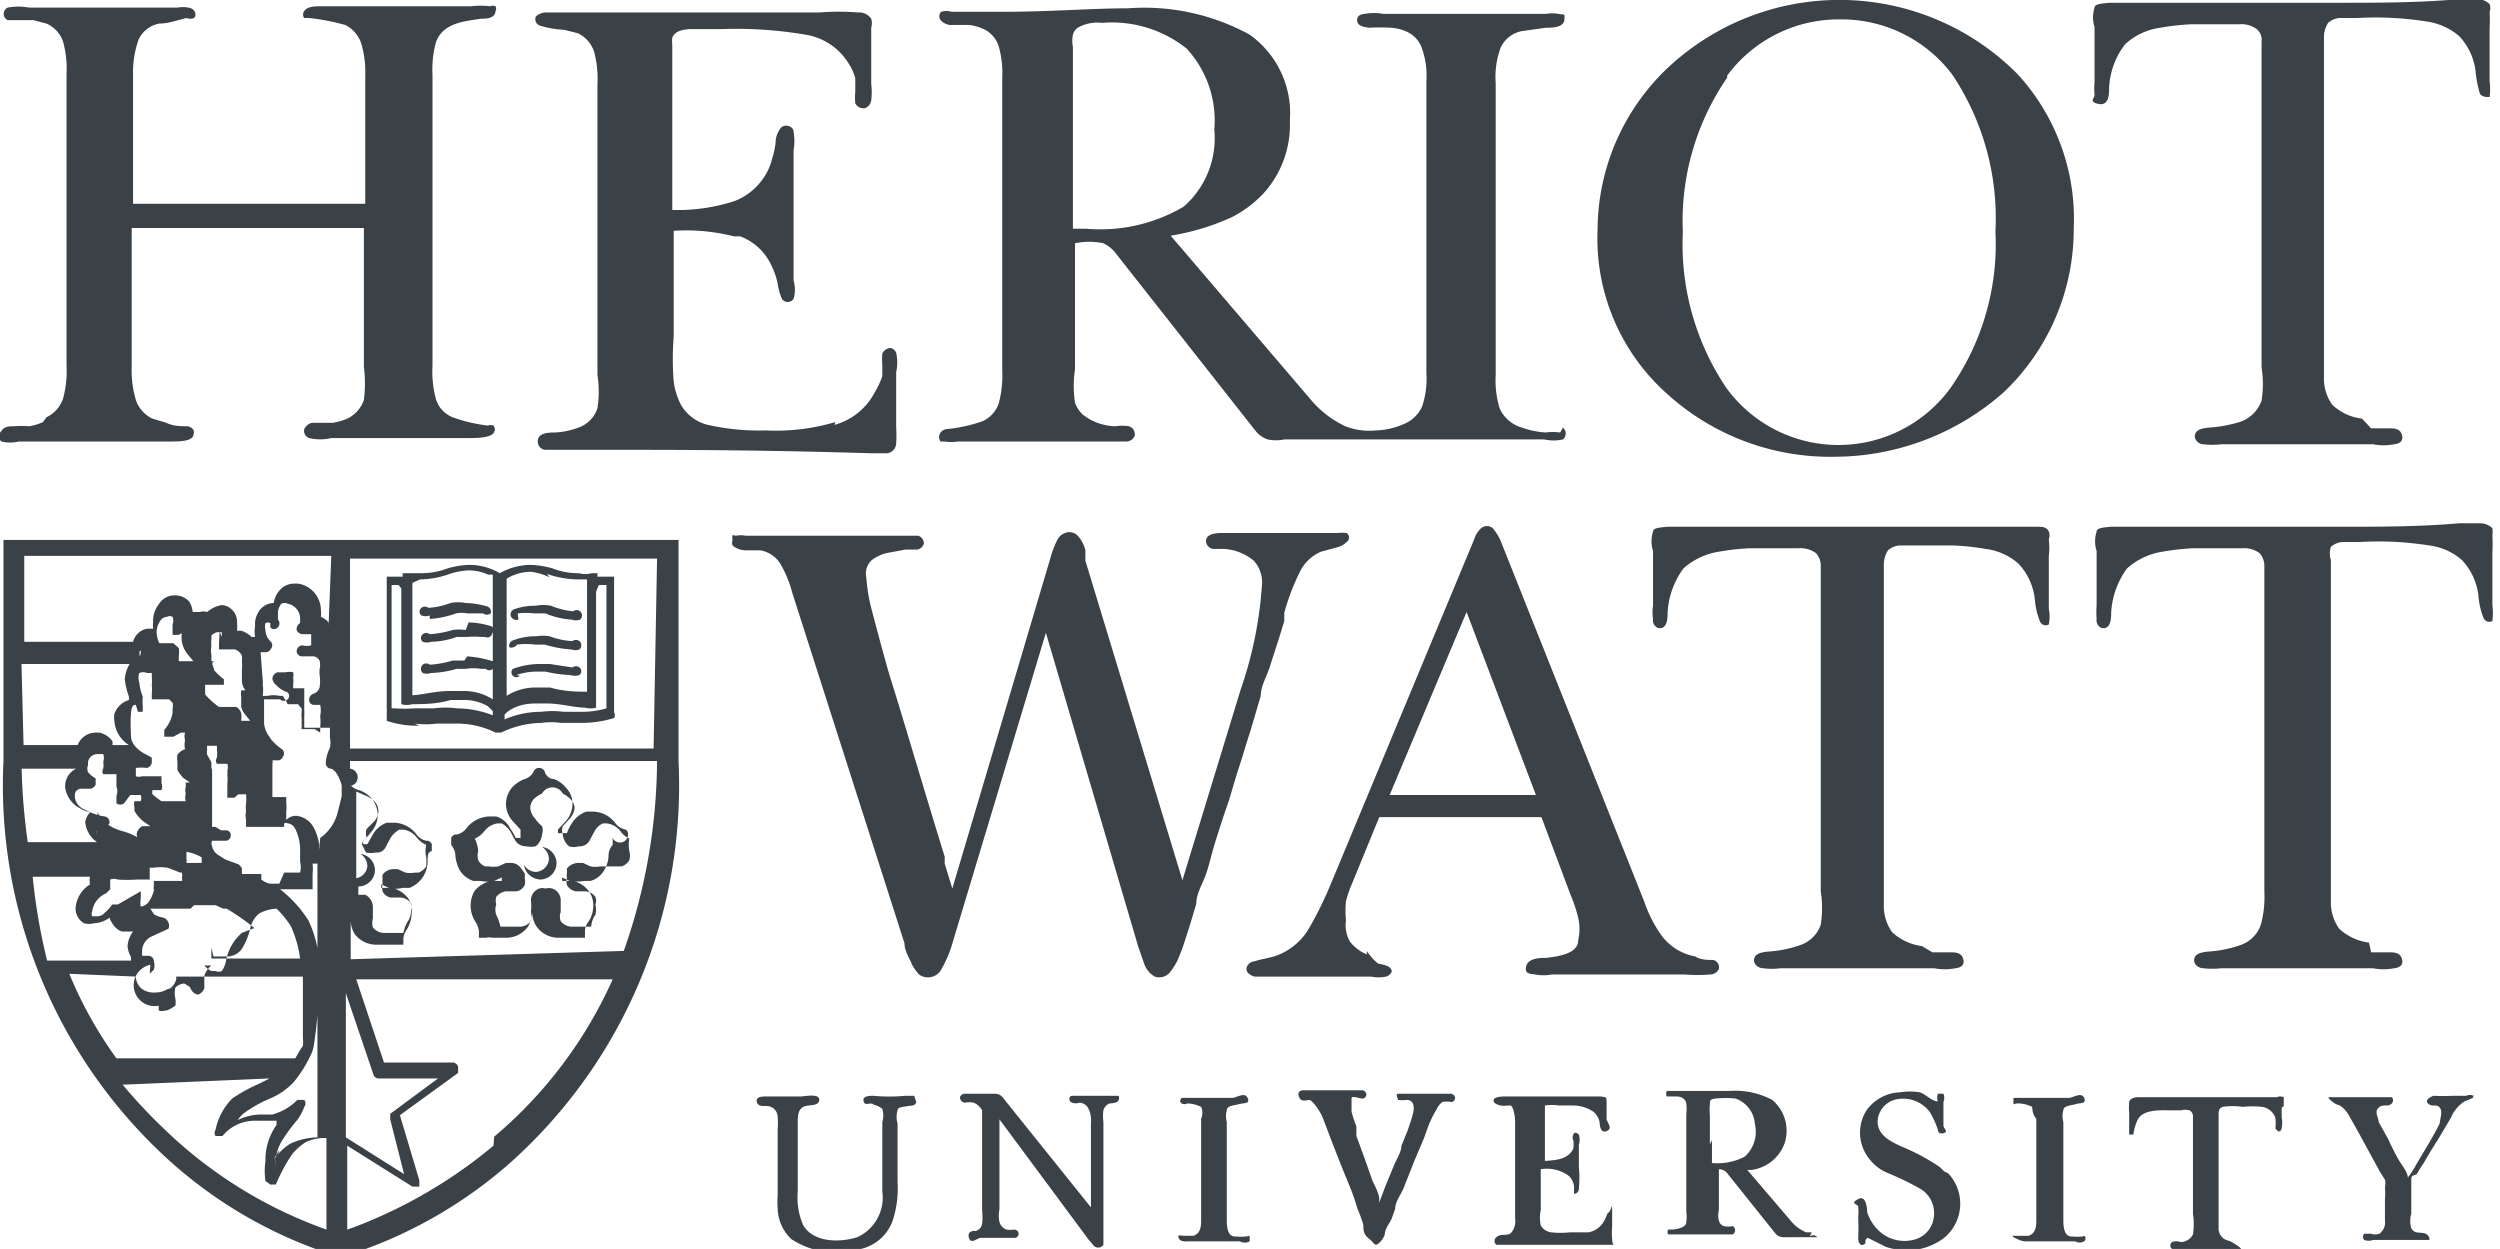 <svg xmlns="http://www.w3.org/2000/svg" viewBox="0 0 36.07 18.02"><defs><style>.cls-1{fill:#3a4147;}</style></defs><title>logo-heriot-watt</title><g id="Слой_2" data-name="Слой 2"><g id="Слой_1-2" data-name="Слой 1"><path class="cls-1" d="M530.16,286.65l.26,0c.06,0,.15,0,.18.08s0,.14-.11.15a.76.76,0,0,1-.3,0l-.44,0h-1.08l-.44,0H528a1.15,1.15,0,0,1-.26,0c-.07,0-.15-.06-.13-.14s.12-.09.19-.1a1.71,1.71,0,0,0,.49-.1.47.47,0,0,0,.28-.29,1.54,1.54,0,0,0,.05-.48v-4.17c0-.2,0-.36,0-.53a.27.27,0,0,0-.07-.18.38.38,0,0,0-.25-.07h-.7a3.44,3.44,0,0,0-.45.05,1,1,0,0,0-.51.24,1.18,1.18,0,0,0-.23.64c0,.07,0,.25-.14.22a.12.12,0,0,1-.07-.13,1.2,1.2,0,0,1,0-.19v-.79a.46.46,0,0,1,0-.28c0-.06.13-.06.2-.07h.31c.34,0,.69,0,1,0h2c.57,0,1.15,0,1.72-.05h.31a.26.26,0,0,1,.17.07.36.36,0,0,1,0,.11,1.92,1.92,0,0,1,0,.24v.76a.89.89,0,0,1,0,.23l0,0a.09.09,0,0,1-.13-.05,1.09,1.09,0,0,1-.07-.3.89.89,0,0,0-.24-.53.88.88,0,0,0-.47-.21,4.66,4.66,0,0,0-1-.05h-.26a.29.29,0,0,0-.16.07.3.3,0,0,0,0,.19c0,.16,0,.32,0,.48,0,0,0,4.33,0,4.48a.65.65,0,0,0,.12.36.78.78,0,0,0,.43.2Z" transform="translate(-495.95 -272.91)"/><path class="cls-1" d="M520.87,274a2,2,0,0,1,1.62-.81,2,2,0,0,1,1.63.8,3.73,3.73,0,0,1,.62,2.26,3.62,3.62,0,0,1-.65,2.26,2,2,0,0,1-3.23,0,3.71,3.71,0,0,1-.63-2.25,3.65,3.65,0,0,1,.64-2.23M519,276.22a3,3,0,0,0,1,2.37,3.5,3.5,0,0,0,2.43.91,3.69,3.69,0,0,0,2.44-.94,3.25,3.25,0,0,0,1-2.35,3.09,3.09,0,0,0-.81-2.23,3.62,3.62,0,0,0-5.08-.06A3.23,3.23,0,0,0,519,276.22Z" transform="translate(-495.95 -272.91)"/><path class="cls-1" d="M496.57,279a.76.76,0,0,1-.2.06,1.46,1.46,0,0,0-.22,0c-.06,0-.14,0-.18.07a.1.1,0,0,0,0,.15.52.52,0,0,0,.25,0l.23,0,.87,0,.87,0,.24,0c.09,0,.29,0,.31-.09a.11.11,0,0,0,0-.08.14.14,0,0,0-.08-.05c-.1,0-.21,0-.31-.05l-.2-.06a.46.46,0,0,1-.24-.27,1.52,1.52,0,0,1-.06-.48v-2h3.35v2a1.9,1.9,0,0,1,0,.48.46.46,0,0,1-.24.27.83.83,0,0,1-.21.06l-.3,0a.17.17,0,0,0-.11.09.11.11,0,0,0,.07.13.69.69,0,0,0,.32,0c.34,0,.69,0,1,0s.69,0,1,0c.09,0,.28,0,.34-.07a.09.09,0,0,0,0-.11.12.12,0,0,0-.08,0,2.23,2.23,0,0,1-.51-.12.41.41,0,0,1-.24-.26,1.52,1.52,0,0,1-.05-.48v-4.2a1.49,1.49,0,0,1,.05-.47c.1-.28.4-.3.65-.34.07,0,.2,0,.21-.11a.08.08,0,0,0,0-.07.11.11,0,0,0-.08,0,1.22,1.22,0,0,0-.27,0h-.27l-.75,0-.87,0-.28,0c-.07,0-.2,0-.24.07a.08.08,0,0,0,0,.1l.07,0a3.18,3.18,0,0,1,.52.1.46.46,0,0,1,.23.26,1.45,1.45,0,0,1,.06.47v1.85h-3.35v-1.85a1.42,1.42,0,0,1,.08-.52.41.41,0,0,1,.3-.23c.13,0,.26-.05.39-.08a.15.15,0,0,0,.11,0c.05-.06,0-.14-.08-.15a.43.43,0,0,0-.16,0l-.27,0-.87,0-1,0a.81.81,0,0,0-.31,0,.1.1,0,0,0,0,.18l.18,0,.19,0,.19.05a.44.44,0,0,1,.24.26,1.49,1.49,0,0,1,.05.47v4.2a1.52,1.52,0,0,1-.05.48.46.46,0,0,1-.24.27" transform="translate(-495.95 -272.91)"/><path class="cls-1" d="M508,279a3,3,0,0,1-1,.12,3.33,3.33,0,0,1-.79-.07.62.62,0,0,1-.43-.29,1,1,0,0,1-.11-.35,4,4,0,0,1,0-.64v-1.53a2.83,2.83,0,0,1,.87.08l.09,0a.81.81,0,0,1,.45.42,1.14,1.14,0,0,1,.09.26.9.9,0,0,0,.06.22.1.1,0,0,0,.17,0,.46.46,0,0,0,0-.26c0-.09,0-.17,0-.26,0-.27,0-.53,0-.8s0-.55,0-.82a.82.82,0,0,0,0-.27c0-.07-.11-.12-.18-.06a.35.35,0,0,0-.08.22,1.2,1.2,0,0,1-.05.23.82.82,0,0,1-.1.24.89.89,0,0,1-.44.37,2.68,2.68,0,0,1-.75.13h-.15c0-.08,0-2.22,0-2.37a.56.56,0,0,1,0-.12c.05-.1.15-.11.25-.12h.46a5.94,5.94,0,0,1,1.21.08.89.89,0,0,1,.62.41.72.72,0,0,1,.1.22c0,.08,0,.15,0,.2a.76.76,0,0,0,0,.16.13.13,0,0,0,.14.07.14.14,0,0,0,.09-.11,1,1,0,0,0,0-.24c0-.1,0-.2,0-.3,0-.27,0-.45,0-.51a.23.23,0,0,0,0-.13.21.21,0,0,0-.19-.09,3.5,3.5,0,0,0-.56,0c-.88,0-1.77,0-2.45,0-.88,0-1.39,0-1.47,0a.22.22,0,0,0-.17.06.1.1,0,0,0,.06.13,1.43,1.43,0,0,0,.35.06l.2.05a.46.46,0,0,1,.23.26,1.49,1.49,0,0,1,.05.47v4.2a1.58,1.58,0,0,1,0,.48.44.44,0,0,1-.25.27,1.11,1.11,0,0,1-.36.08c-.09,0-.27,0-.25.15a.12.12,0,0,0,.1.1H504l.8,0h.3c2.14,0,3.3.05,3.47.05h.18a.15.15,0,0,0,.13-.14,1.93,1.93,0,0,0,0-.24c0-.09,0-.17,0-.26s0-.35,0-.53a.65.65,0,0,0,0-.28.11.11,0,0,0-.09-.07.15.15,0,0,0-.11.08.94.94,0,0,0,0,.16c0,.06,0,.11,0,.17a1.39,1.39,0,0,1-.12.25.93.93,0,0,1-.57.45" transform="translate(-495.95 -272.91)"/><path class="cls-1" d="M511.64,276.21h-.21v-2.62a.47.47,0,0,1,0-.18.18.18,0,0,1,.07-.1.57.57,0,0,1,.35-.07,1.73,1.73,0,0,1,1.22.37,1.53,1.53,0,0,1,.4,1.17,1.31,1.31,0,0,1-.44,1.11,2.36,2.36,0,0,1-1.41.32m6.84,2.94a.78.78,0,0,0-.21,0,1.28,1.28,0,0,1-.34-.07.51.51,0,0,1-.32-.27,1.36,1.36,0,0,1-.06-.49v-4.21a1.23,1.23,0,0,1,.07-.51.43.43,0,0,1,.3-.24l.36-.05c.07,0,.25,0,.26-.11s0-.07-.08-.09a.55.55,0,0,0-.18,0l-.37,0-.87,0-.84,0-.27,0a.8.8,0,0,0-.27,0s-.11,0-.11.09.11.1.17.11a3.16,3.16,0,0,1,.32,0,.65.65,0,0,1,.21.05.41.41,0,0,1,.24.26,1.19,1.19,0,0,1,.06.46v4.21a1.27,1.27,0,0,1-.06.48.49.49,0,0,1-.27.26,1.06,1.06,0,0,1-.4.09.94.94,0,0,1-.44-.06,1.48,1.48,0,0,1-.52-.41l-2-2.34a3.4,3.4,0,0,0,.89-.27,1.67,1.67,0,0,0,.45-.34,1.47,1.47,0,0,0,.38-1.05,1.39,1.39,0,0,0-.58-1.24,3.17,3.17,0,0,0-1.76-.38c-.52,0-1.12.05-1.78.05-.46,0-.73,0-.76,0a.25.25,0,0,0-.15,0,.09.09,0,0,0,0,.13.21.21,0,0,0,.17.06l.23,0a.67.67,0,0,1,.19.05.41.41,0,0,1,.24.26,1.42,1.42,0,0,1,.05.46v4.21a1.56,1.56,0,0,1-.05.48.44.44,0,0,1-.24.26,2.24,2.24,0,0,1-.5.11c-.08,0-.16.09-.1.18l.06,0a.61.61,0,0,0,.19,0l.27,0,.87,0,.87,0,.22,0h.21a.13.13,0,0,0,.11-.08.12.12,0,0,0-.08-.14.65.65,0,0,0-.2,0,.79.79,0,0,1-.47-.17.45.45,0,0,1-.11-.17,1.61,1.61,0,0,1,0-.48v-1.82a1,1,0,0,1,.41,0,.49.49,0,0,1,.19.16l2,2.54a.38.38,0,0,0,.18.13.58.58,0,0,0,.24,0h.44l1.89,0c.39,0,.79,0,1.18,0l.24,0a.62.62,0,0,0,.27,0,.11.11,0,0,0,0-.17Z" transform="translate(-495.95 -272.91)"/><path class="cls-1" d="M506.52,280.63a.13.13,0,0,0,0,.07.11.11,0,0,0,0,.08.29.29,0,0,0,.18.07l.22,0a.43.43,0,0,1,.28.18,1.63,1.63,0,0,1,.18.43l1.62,5.06c0,.11.07.21.11.31a.71.71,0,0,0,.1.14.22.22,0,0,0,.33-.09,1.7,1.7,0,0,0,.16-.39l1.34-4.45,1.33,4.52.09.26a.34.34,0,0,0,.15.18.2.2,0,0,0,.21-.05.84.84,0,0,0,.15-.26c.06-.14.1-.29.15-.44l.09-.3c0-.14.08-.27.13-.4s.09-.32.14-.48.11-.35.17-.52.11-.37.17-.55.11-.36.17-.54l.15-.51c0-.15.1-.3.14-.45l.12-.37.08-.26,0-.12h0a3.24,3.24,0,0,1,.22-.58.6.6,0,0,1,.31-.3l.22-.06a.31.31,0,0,0,.15-.08.08.08,0,0,0,0-.13.61.61,0,0,0-.13,0h-.2l-.37,0-.66,0-.42,0c-.08,0-.25,0-.25.12a.12.12,0,0,0,.1.11l.16,0a.74.74,0,0,1,.43.17.47.47,0,0,1,.12.31,5.75,5.75,0,0,1-.31,1.55l-.84,2.75L511.61,281c0-.05,0-.1,0-.15a.47.47,0,0,0-.11-.21.17.17,0,0,0-.15-.05.21.21,0,0,0-.14.1,1.48,1.48,0,0,0-.11.29l-1.41,4.75-.11-.36,0-.1c-.34-1.1-.6-2-.8-2.63-.11-.39-.19-.69-.25-.92a2.5,2.5,0,0,1-.08-.47.3.3,0,0,1,0-.13.26.26,0,0,1,.08-.13.58.58,0,0,1,.21-.1l.27-.05.17,0a.12.12,0,0,0,.1-.09.12.12,0,0,0-.08-.11l-.2,0c-.34,0-.73,0-1.16,0-.64,0-1,0-1.13,0a.34.34,0,0,0-.14,0" transform="translate(-495.95 -272.91)"/><path class="cls-1" d="M517,282l.11-.26,1,2.64H516Zm-1.33,4.68a.61.61,0,0,1-.24-.18.47.47,0,0,1-.06-.31,1.37,1.37,0,0,1,0-.28,1.72,1.72,0,0,1,.07-.21l.41-1h2.34l.42,1.12a2.13,2.13,0,0,1,.11.33.74.74,0,0,1,0,.33c0,.19-.29.23-.46.25h0c-.08,0-.26,0-.29.12s.07.11.13.12a.65.65,0,0,0,.24,0h.24c.26,0,.52,0,.78,0l.79,0h.11a2.16,2.16,0,0,0,.36,0,.14.14,0,0,0,.13-.08.11.11,0,0,0-.08-.13c-.09,0-.18,0-.26-.05a.78.78,0,0,1-.5-.32,1.94,1.94,0,0,1-.24-.48l-2.07-5.2a.66.66,0,0,0-.09-.15.12.12,0,0,0-.1-.06.14.14,0,0,0-.11.05.37.37,0,0,0-.08.14l-2.08,5a5.39,5.39,0,0,1-.29.59.9.9,0,0,1-.44.4c-.11.05-.24.06-.36.1a.13.13,0,0,0-.1.06.09.09,0,0,0,0,.1.21.21,0,0,0,.1.06h.18l.38,0h.4l.36,0h.18l.18,0a.55.55,0,0,0,.22,0,.13.13,0,0,0,.08-.07v0c0-.09-.13-.1-.2-.12A.79.79,0,0,1,515.67,286.63Z" transform="translate(-495.95 -272.91)"/><path class="cls-1" d="M503.42,281.76h0a1.09,1.09,0,0,1,.24,0l.16,0a1.13,1.13,0,0,0,.38.09.18.18,0,0,0,.12,0,.08.08,0,0,0,0-.12.08.08,0,0,0-.1,0h0a1.12,1.12,0,0,1-.32-.08.56.56,0,0,0-.22,0,.86.86,0,0,0-.31.05.08.08,0,0,0-.05.1.09.09,0,0,0,.11.05" transform="translate(-495.95 -272.91)"/><path class="cls-1" d="M503.4,282.65h0a.89.89,0,0,1,.29-.05l.13,0a1.91,1.91,0,0,0,.36.05.21.21,0,0,0,.13,0,.07.07,0,0,0,0-.11.08.08,0,0,0-.1,0h0l-.33-.05-.16,0a1.16,1.16,0,0,0-.37.07.07.07,0,0,0,0,.1.07.07,0,0,0,.1,0" transform="translate(-495.95 -272.91)"/><path class="cls-1" d="M502.67,282a.63.63,0,0,0-.19,0,1.45,1.45,0,0,1-.33.06h0a.08.08,0,0,0-.1,0,.07.07,0,0,0,0,.11.18.18,0,0,0,.12,0,1.18,1.18,0,0,0,.37-.07l.15,0a1.06,1.06,0,0,1,.2,0l.06,0h0a.07.07,0,0,0,.1-.05.07.07,0,0,0,0-.1,1.17,1.17,0,0,0-.34-.06" transform="translate(-495.95 -272.91)"/><path class="cls-1" d="M502.65,282.44l-.17,0a1.36,1.36,0,0,1-.33.06h0a.08.08,0,0,0-.1,0,.08.08,0,0,0,0,.12.18.18,0,0,0,.12,0,1.48,1.48,0,0,0,.37-.06h.13a.73.73,0,0,1,.22,0l.07,0h0a.07.07,0,0,0,.1,0,.08.08,0,0,0,0-.11,1.6,1.6,0,0,0-.37-.07" transform="translate(-495.95 -272.91)"/><path class="cls-1" d="M504.23,282.09l-.82.12m0,0h0a1.09,1.09,0,0,1,.26,0l.14,0a1.63,1.63,0,0,0,.38.07.18.18,0,0,0,.12,0,.08.08,0,0,0,0-.12.08.08,0,0,0-.1,0h0a1.08,1.08,0,0,1-.33-.07.62.62,0,0,0-.19,0,.89.89,0,0,0-.34.06.08.08,0,0,0-.05.1A.1.1,0,0,0,503.41,282.21Z" transform="translate(-495.95 -272.91)"/><path class="cls-1" d="M502.15,281.84a1.36,1.36,0,0,0,.38-.08.41.41,0,0,1,.16,0l.18,0,.05,0h0a.09.09,0,0,0,.11,0,.08.08,0,0,0-.05-.1,1.21,1.21,0,0,0-.31-.05.57.57,0,0,0-.22,0,1.09,1.09,0,0,1-.32.07h0a.08.08,0,0,0-.1,0,.07.07,0,0,0,0,.11.18.18,0,0,0,.12,0" transform="translate(-495.95 -272.91)"/><path class="cls-1" d="M499.84,288.47l-.16.08a2.24,2.24,0,0,0-.38.21.9.9,0,0,0-.24.45.08.08,0,0,0,0,.09h.1a.6.6,0,0,1,.46-.22h.19l.13,0,0,.06a.87.87,0,0,0-.16.52,1,1,0,0,0,0,.29l.07.05.08,0a2.55,2.55,0,0,1,.23-.43.81.81,0,0,1,.2-.18.62.62,0,0,1,.3-.06h0v1.32a6.47,6.47,0,0,1-2.34-1.45,7.5,7.5,0,0,1-.6-.64ZM497.91,287a.24.24,0,0,0,.09.18.3.3,0,0,0,.19.05.35.35,0,0,0,.18-.05c.05,0,.1-.07.12-.13a.09.09,0,0,0,0-.05h1.83v0c0,.19,0,.43,0,.63s0,.19,0,.25a.58.58,0,0,1,0,.12c-.05.07-.08.13-.11.18h-2.58a5.94,5.94,0,0,1-.68-1.22Zm-1.65-3h.79l0,0h0a.28.28,0,0,0-.16.27v0a.4.4,0,0,0,.21.3.47.47,0,0,0,.15.06.26.26,0,0,0-.07.14v0a.39.39,0,0,0,.17.29l.06,0h-1.06A9.27,9.27,0,0,1,496.26,283.91Zm0-1.51h1.56a.52.52,0,0,0-.07.22h0a1.14,1.14,0,0,0,.06.25l0,.05a.32.32,0,0,0-.21.2.34.34,0,0,0,0,.1.45.45,0,0,0,.21.35h0l-.05,0h-.19a.09.09,0,0,0,0-.06.31.31,0,0,0-.19-.12h-.05a.28.28,0,0,0-.26.18h-.78Zm4.43-.54,0-.06a.28.28,0,0,0-.11-.08.29.29,0,0,0,0-.09.39.39,0,0,0-.33-.39h-.05a.28.28,0,0,0-.2.08.35.35,0,0,0-.1.2h0a.26.26,0,0,0-.2.1.36.36,0,0,0-.07.17v.06a.5.5,0,0,0,0,.16h0l-.05,0a.38.38,0,0,0-.15-.09h-.06a.74.74,0,0,0,0-.12.24.24,0,0,0-.08-.19.22.22,0,0,0-.14-.06h0a.41.41,0,0,0-.21.1h0a.2.2,0,0,0-.11,0h0l-.1,0a.33.33,0,0,0-.05-.15.27.27,0,0,0-.21-.09.26.26,0,0,0-.23.13.38.38,0,0,0-.08.26.29.29,0,0,0,0,.09h-.05a.23.23,0,0,0-.18.08.24.24,0,0,0-.06.11h-1.57v-1.24h4.43Zm4.69,1.76H501v-2.74h4.43Zm-6.35,3s0,0,0,0l.06,0,.14,0h0a.26.26,0,0,0,.21-.11,1,1,0,0,0,.12-.29.37.37,0,0,1,.13-.22.57.57,0,0,1,.25-.07,1.32,1.32,0,0,1,.21.26,1.68,1.68,0,0,1,.13.46H499S499,286.6,499,286.58Zm-.91-.49,0,0h0l0,0-.08,0Zm0,0Zm.64-.36h0m-.55-1.43h0m0,0h0m-.27-1.25h0l.07,0,0-.08a.76.76,0,0,1,0-.14.71.71,0,0,1-.05-.2h0a.22.22,0,0,1,0-.14.14.14,0,0,1,.11,0h.07l0,.05v0a.79.79,0,0,1,0,.13.43.43,0,0,1,0,.11v.09h0l0,0,0,0h.09l.05,0,.05,0h0l.06,0h0l.05.05h0a.25.25,0,0,1,0,.09h0v.06a.51.51,0,0,1-.12.24v.1h.13l.11-.06h0l.06,0h0v0a.05.05,0,0,0,0,0,.2.2,0,0,0,0,.11,0,0,0,0,0,0,0h0a.28.28,0,0,0,0,.13h0v0h0a.21.21,0,0,0-.11.08h0a.3.3,0,0,0,0,.1h0v.06l0,.06a0,0,0,0,0,0,0,.76.76,0,0,0,.08.11h0l.1.07h0l-.06,0h0l0,0,0,.06h0a.19.19,0,0,0,0,.1v0h0a.2.2,0,0,0,0,.11s0,0,0,0h-.08l-.07,0h-.09l-.11,0h0l-.07-.05-.06-.05,0,0,0,0a.14.14,0,0,1,0-.06h.08l.05,0h0a.13.13,0,0,0,0-.1h0v-.05h0a0,0,0,0,1,0,0s0,0,0-.05,0,0,0,0l0,0v0h0v0h0l0,0h0l-.08,0H498a.15.15,0,0,1-.09,0v0l0-.06h0l0,0s0,0,0-.06a.62.62,0,0,1,.16,0,.1.1,0,0,0,.07-.07s0-.07,0-.08l-.13-.07c-.14-.09-.17-.18-.17-.24v0C497.82,283.09,497.86,283.08,497.91,283.08Zm.91-1.28v0Zm2.16,4.85,0-.09v-.69h0l0,0,0,0h0a1.54,1.54,0,0,0,0,.19.4.4,0,0,0,.06.23.39.39,0,0,0,.31.15l.12,0h.09l.08,0h.1l0-.09v0a.27.27,0,0,1,.05-.13.49.49,0,0,0,.07-.25.29.29,0,0,0-.06-.21.4.4,0,0,0-.23-.14l-.15,0h0v-.05l0,0,0,0h0l.11.05a.39.39,0,0,0,.2,0h.1a.42.42,0,0,0,.2-.17.42.42,0,0,0,.06-.21c0-.08,0-.14.06-.15l0-.1a.08.08,0,0,0-.08-.05h0a.23.23,0,0,1-.14-.09.42.42,0,0,0-.32-.17l-.11,0a.38.38,0,0,0-.2.17l-.08.14h-.06l0-.05h0a.71.71,0,0,0,.11-.12.38.38,0,0,0,.1-.25.37.37,0,0,0-.09-.24.41.41,0,0,0-.18-.12.24.24,0,0,1-.11-.06l-.05,0A.07.07,0,0,0,501,284h0v-.11h4.43a8.35,8.35,0,0,1-.48,2.74Zm0-2.54h0m.22,1h0a.34.34,0,0,0,.14,0,.14.14,0,0,0,.15-.09l.07-.13a.4.4,0,0,1,.12-.11h.06a.29.29,0,0,1,.19.11.36.36,0,0,0,.14.11.37.37,0,0,0,0,.18.93.93,0,0,1,0,.13.24.24,0,0,1-.11.09h-.05a.43.43,0,0,1-.14,0l-.11-.05-.07,0a.2.2,0,0,0-.15.08.28.28,0,0,0,0,.07v0a.22.22,0,0,0,0,.06.26.26,0,0,0,0,.11.16.16,0,0,0,.12.09l.15,0a.22.22,0,0,1,.14.08.2.2,0,0,1,0,.11.28.28,0,0,1-.05.16.52.52,0,0,0-.06.16h-.26a.21.21,0,0,1-.18-.08.25.25,0,0,1,0-.13c0-.07,0-.13,0-.17h0v0a.2.2,0,0,0-.11-.17l-.1,0h0v-.12h0a.24.24,0,0,0,.24-.24.24.24,0,0,0-.21-.23.21.21,0,0,1,.1.17.19.19,0,0,1-.16.18v-1.25l0,0,.16.07a.38.38,0,0,1,.11.08.21.21,0,0,1,.05.13.24.24,0,0,1-.06.15l-.11.11a.17.17,0,0,0,0,.12A.22.22,0,0,0,501.17,285.09Zm-1.1-2.4,0,0Zm-.12,2.05s0,0,0-.05S500,284.72,500,284.74Zm-.36-.5.1-.08Zm.15,0h0Zm-.13-.58h0Zm.31,1.88-.14,0a.33.33,0,0,1-.12-.06h0l0,0,0-.08,0,0v0h-.07l-.12,0h0l-.09,0,0,0h0l0,0h0l0-.08,0,0h0a.05.05,0,0,0,0,0v0h0a.15.15,0,0,0-.05-.06l-.19-.07h0l-.11-.07a.19.19,0,0,1-.08-.12h0a.1.1,0,0,1,0-.08l.08,0h0l.07,0,.06,0a.08.08,0,0,0,.06-.08.07.07,0,0,0-.06-.07h0l-.08,0-.08-.05-.05,0,0,0,0-.05,0,0a0,0,0,0,0,0,0V284H499l0,0h0v-.09h0l-.06-.11a.11.11,0,0,1,0,0s0,0,0,0h0a.15.15,0,0,1,0-.08.1.1,0,0,1,0-.05h0l.07,0h0l.07,0h0l0,0h0s0,0,0,.06h0a.45.45,0,0,1,0,.11h0a.08.08,0,0,0,0,.09h.1v0h0l0,0,0,0,.05,0h0l0,0h0a.17.17,0,0,1,0,.1.25.25,0,0,1,0,.07v0a.41.41,0,0,1,0,.11v.1h0s0,.06,0,.11v0h0s0,0,0,0h0l.1,0h0l.06-.05h0s0,0,.05,0h.06s0,0,0,0v0a.71.71,0,0,1,0,.14.41.41,0,0,0,0,.11.22.22,0,0,0,0,.11s0,0,0,.06l0,.05H500l.05,0h0l0-.05a.05.05,0,0,1,.05,0s.07,0,.11.08a.66.66,0,0,1,.07.3h0v.17a.09.09,0,0,0,0,0,.35.35,0,0,1,0,.16l-.17,0h-.06Zm-.3.07-.09-.07Zm-.72-.76-.06,0Zm0-.43-.05,0Zm-.08-1.13.07,0Zm0,.14h0m1.68,1.56a.08.08,0,0,1,0,.05h0l0,0,0,0h0a.71.71,0,0,0-.09-.32h0a.32.32,0,0,0-.25-.16h0a.2.2,0,0,0-.14.06s0-.08,0-.12a.59.59,0,0,0,0-.13h0s0-.05,0-.08v0l0,0h0l0,0,0,0-.06,0h-.06l-.08,0h0V284h0v0a.64.64,0,0,0,0-.07.07.07,0,0,0,0,0,.08.08,0,0,0,0-.05h0l0,0h.06a.08.08,0,0,0,.09-.05.08.08,0,0,0,0-.1h0l-.09-.07-.07-.07,0,0-.06-.09a.05.05,0,0,1,0,0,.38.38,0,0,1-.05-.15h0V283h.14l.09,0h0a.08.08,0,0,0,.11,0,.07.07,0,0,0,0-.1h0a.41.41,0,0,1-.17-.11.14.14,0,0,1-.05-.09s0-.06.07-.09l.05,0h.07a.23.23,0,0,1,.11,0h0l0,0h0a.19.19,0,0,1,0,.08h0a.38.38,0,0,1,0,.1v.05h0l0,0h.11l.05,0,0,0h0l0,0a0,0,0,0,0,0,0h0s0,0,0,.06V283s0,.05,0,.07l0,.09h0a.59.59,0,0,1,0,.08l0,.06v0h0v.11h0s.06,0,.1,0h0l.09,0h.18l0,0v0l0,.14s0,0,0,0v0a.37.37,0,0,1,0,.15.55.55,0,0,0-.06.22.08.08,0,0,0,.07.08h0s.09,0,.16.24v.16l-.06.24A.64.64,0,0,1,500.57,285Zm1.22,4.74-.84-.53v-2.08l.4,1.18a.08.08,0,0,0,.08.05h.85l-.69.51,0,.08Zm-2.07-7.53h.06a.09.09,0,0,0,.09-.05.08.08,0,0,0,0-.1.23.23,0,0,1-.08-.17v0a.19.19,0,0,1,0-.1.08.08,0,0,1,.07,0h0l0,.06h0a.07.07,0,0,0,.11,0,.08.08,0,0,0,0-.11v-.11h0a.23.23,0,0,1,.05-.12.11.11,0,0,1,.09,0h0a.22.22,0,0,1,.18.23v.05l0,0a.1.1,0,0,0-.05.1.1.1,0,0,0,.08.06h.07l.06,0,0,.09,0,.07a.22.22,0,0,1-.13,0h0a.09.09,0,0,0-.08.08.08.08,0,0,0,.07.08h.18a.12.12,0,0,1,.08.06.25.25,0,0,1,0,.13v.07a.55.55,0,0,1,0,.19.13.13,0,0,1-.09.09.09.09,0,0,0-.06.09.07.07,0,0,0,.07.07c.06,0,.08,0,.09,0a.4.4,0,0,1,0,.16.91.91,0,0,1,0,.17v.07l0,0,0,0h0l-.08-.05h-.19v0a.36.36,0,0,0,0-.1.06.06,0,0,0,0,0h0a.13.13,0,0,0,0-.06v0h0v-.08a.13.13,0,0,0,0-.06s0,0,0,0a0,0,0,0,1,0,0l0,0h0l-.05-.06h0l-.08,0h0l-.07,0v0h0a.75.75,0,0,0-.07-.12h0l0,0h0l-.05,0a.38.38,0,0,0-.17,0h-.07a.55.55,0,0,0,0-.17.14.14,0,0,0,0-.06Zm-.6-.13v.09l.09,0,.14,0h0a.17.17,0,0,1,.1.09.25.25,0,0,1,0,.07.78.78,0,0,1,0,.14v.08h0l0,0,0,0v0l0,0s0,.05,0,.07h0a.24.24,0,0,0,.05.14h0l-.06,0h0v0l0,0v0h0a.29.29,0,0,0,0,.09,0,0,0,0,0,0,0v.06l0,.09v0s0,0,0,0h0a.31.31,0,0,0,.05.1l0,0,.08.1h0l-.07,0h-.06a.45.45,0,0,0,0-.11.16.16,0,0,0-.07-.09h-.07l-.11,0h0l-.07,0,0,0h0a1.12,1.12,0,0,1-.2-.18v0h0v-.14h0l0,0,0,0,0,0h0v0h0l.06,0h.05l.11,0h0l.05,0,0,0h0l0-.08,0,0a.83.83,0,0,1-.14-.13l0,0c0-.05-.06-.1,0-.13v0h0v0h0s.06,0,.1,0H499l0-.09h0a.34.34,0,0,1,0-.13h0a.28.28,0,0,1,0-.09h0s0-.05,0-.06a.15.15,0,0,1,.1-.05h0l.05,0s0,0,0,.07A.4.4,0,0,1,499.12,282Zm-1.14.19v0a.1.1,0,0,1,0-.08l.06,0,.07,0,.09.05.1,0v-.09a.42.42,0,0,1-.08-.22.29.29,0,0,1,.05-.17.12.12,0,0,1,.1-.06.08.08,0,0,1,.08,0,.16.16,0,0,1,0,.11v.07l0,.08h.09l.11-.07,0,0h0a.24.24,0,0,0,0,.12h0V282h0l-.07,0h0s0,0,0,0h0l0,.06h0v.07h0v0a.39.39,0,0,0,.08.21l.09.11h-.06l-.06,0h0l0,0s0,0,0,0v0h0l-.09,0s0-.05,0-.07v0a0,0,0,0,1,0,0,.56.56,0,0,0,0-.12v0h0v0a0,0,0,0,1,0,0h0l-.08-.07h0l-.13,0H498A.16.16,0,0,1,498,282.22Zm-.63,2.58,0-.06a.48.48,0,0,1,.13-.05s.07-.05.06-.08a.08.08,0,0,0-.07-.08.91.91,0,0,1-.29-.1.23.23,0,0,1-.14-.17v0c0-.07,0-.1.07-.13l.16,0a.11.11,0,0,0,.07-.06l0-.09a.35.35,0,0,1-.11-.09.13.13,0,0,1,0-.1v-.05a.14.14,0,0,1,.13-.11h0c.05,0,.08,0,.09,0a.18.18,0,0,1,0,.11.38.38,0,0,1,0,.1.07.07,0,0,0,0,.08l.1,0,.09,0h0l0,0,0,.09v.09a.17.17,0,0,1,0,.13v.11a.09.09,0,0,0,.11,0h0l.09-.12.07,0h.08l0,0a.13.13,0,0,1,0,.09v0h-.09s0,0,0,0h0l0,0v0a.18.18,0,0,0,0,.09s0,0,0,.05,0,0,0,0v0a.54.54,0,0,0,.14.16l0,0,.09.06,0,0,0,0,.09,0h0v0s0,0,0,0l-.09,0h0l-.19,0H498a.18.18,0,0,0-.07.08h0a.11.11,0,0,0,0,.08h0a.85.85,0,0,0-.22-.09.68.68,0,0,1-.24-.12.27.27,0,0,1-.11-.16Zm.31,1-.08,0a.63.63,0,0,1-.11.12.14.14,0,0,1-.11.05l-.07,0a.08.08,0,0,1,0-.07.33.33,0,0,1,.2-.26l.06-.06,0-.08s0-.05,0-.06l0,0a.16.16,0,0,1,.11,0h0a1.84,1.84,0,0,0,.27,0h.19l0,0h0v-.06h0l0-.06,0-.05v0h0l.05,0h0a.71.71,0,0,1,.21,0h0l.18.07h.09l0-.08h0a.14.14,0,0,0,0-.07.09.09,0,0,0,0-.05v-.1h0a.65.65,0,0,1,.22.08l0,0,0,0,0,.08h0v0h0v0h0l-.15,0,0,0-.08,0h0s0,0,0,0l-.05.06s0,0,0,.06a.14.14,0,0,0,0,.06v0h0a.24.24,0,0,0,0,.08v0h-.41l0,0h0l0,0h0s0,0,0,0v.06a.32.32,0,0,0,0,.08h0a.52.52,0,0,1-.06.14.17.17,0,0,1-.13.09h0l0,0a.36.36,0,0,1,0-.11.81.81,0,0,0,0-.11Zm.46,1,.06-.06a.21.21,0,0,0,0-.12.08.08,0,0,0-.08-.08c-.07,0-.08,0-.09,0l0-.08h0a.24.24,0,0,1,.14-.2l.24-.11a.11.11,0,0,0,0-.09.12.12,0,0,0-.07-.07.38.38,0,0,1-.14-.05l-.05-.08,0,0,0,0h.12l.11,0h.35l.05-.05h0l0,0v0h0l0,0,0,0h0l0,0h0v0a0,0,0,0,1,0,0l0,0h0s0,0,.06,0h0l.1,0h.09l.06,0h0l.11.05h0l.05,0a3.31,3.31,0,0,1,.4.28l0,0-.18.07a.69.69,0,0,0-.23.41.38.38,0,0,1-.06.14.11.11,0,0,1-.09,0h0l-.06,0a.28.28,0,0,1-.1-.08H499a.33.33,0,0,0-.1.14,1.68,1.68,0,0,0,0,.18.15.15,0,0,1-.09.1h0s-.08,0-.12-.11l-.08-.05a.2.2,0,0,0-.13.06.37.37,0,0,0,0,.16.28.28,0,0,1,0,.1h0s-.11.08-.15.07a.14.14,0,0,1-.09,0s0,0,0-.07A.14.14,0,0,1,498.12,286.83Zm1.81,2.77a.7.7,0,0,1,.13-.41,2.29,2.29,0,0,1,.18-.24.71.71,0,0,0,.11-.2.08.08,0,0,0,0-.1h-.1l0,0a.8.8,0,0,1-.36.21h-.17a.78.78,0,0,0-.33.08.45.45,0,0,1,.09-.1,1.94,1.94,0,0,1,.35-.2,1,1,0,0,0,.37-.25,1.81,1.81,0,0,0,.23-.36.54.54,0,0,0,.06-.18,6,6,0,0,0,.07-.91,1.68,1.68,0,0,0,0-.35,1.66,1.66,0,0,0-.15-.53,1.76,1.76,0,0,0-.41-.45l.2,0h.18l0,0h.09l0,0h0l0-.17v-.05a.71.71,0,0,0,0-.15h0l.07,0h0l0,0s0,0,0,0l0-.05v4h0a1,1,0,0,0-.39.09.85.85,0,0,0-.24.23C500,289.44,500,289.52,499.93,289.6Zm-3.52-4.17h.85a.21.21,0,0,0,0,.11.44.44,0,0,0-.21.35.25.25,0,0,0,.12.21.28.28,0,0,0,.15,0,.39.39,0,0,0,.22-.08l0,0v0a.39.39,0,0,0,.06.11.23.23,0,0,0,.12.09h.07l.09,0a.4.4,0,0,0-.08.21h0a.41.41,0,0,0,.05.16l0,.05h-1.21A8.47,8.47,0,0,1,496.41,285.43Zm6.67,3.88a7,7,0,0,1-1.59,1c-.22.1-.4.17-.52.21h0v-1.21l.94.59H502l0-.09-.28-.94.84-.61,0-.09a.09.09,0,0,0-.07-.06h-1l-.4-1.2h3.7A6.36,6.36,0,0,1,503.08,289.31Zm-2.26-8.74H496v3.19a7.3,7.3,0,0,0,2.41,5.78,6.5,6.5,0,0,0,2.42,1.37h.07a6.57,6.57,0,0,0,2.43-1.37,7.3,7.3,0,0,0,2.41-5.78v-3.19Z" transform="translate(-495.95 -272.91)"/><polygon class="cls-1" points="2.68 9.15 2.68 9.15 2.68 9.15 2.68 9.15"/><path class="cls-1" d="M501.74,281.4V283l0,.07a.29.29,0,0,0,.16,0c.14,0,.35,0,.55-.06h.16a.69.69,0,0,1,.38.09l.07.07h0v.06a1.46,1.46,0,0,0-.52-.1,1.24,1.24,0,0,0-.33,0l-.28,0a1.84,1.84,0,0,1-.28,0l-.05,0v-1.78h.1m.31-.08a1.32,1.32,0,0,0,.43-.08,1,1,0,0,1,.26-.05.66.66,0,0,1,.29.06l.07,0V283a.78.78,0,0,0-.45-.12l-.18,0c-.2,0-.41.06-.53.06h0v-1.62h0Zm1.83-.08a1.42,1.42,0,0,0,.44.08l.14,0h0v1.62h0c-.12,0-.33,0-.53-.06l-.19,0a.77.77,0,0,0-.44.12v-1.69a.66.66,0,0,1,.35-.1A.85.85,0,0,1,503.88,281.24Zm.75.16h.11v1.78a1.24,1.24,0,0,1-.35.05l-.27,0a1.22,1.22,0,0,0-.32,0,1.32,1.32,0,0,0-.53.11v-.07s.13-.16.44-.16h.17c.2,0,.4.06.55.06a.29.29,0,0,0,.16,0l0-.07v-1.6Zm-2.66,2a1.27,1.27,0,0,0,.32,0l.29,0a1.25,1.25,0,0,1,.56.13h.08a1.38,1.38,0,0,1,.58-.14,1,1,0,0,1,.28,0l.31,0a1.62,1.62,0,0,0,.46-.07.08.08,0,0,0,0-.08V281.3l0-.07h-.24v0l0-.05v0h-.08a.38.38,0,0,1-.19,0,1,1,0,0,1-.38-.07,1.32,1.32,0,0,0-.32-.05.93.93,0,0,0-.44.12.86.86,0,0,0-.44-.12,1.24,1.24,0,0,0-.31.05,1.06,1.06,0,0,1-.38.07h-.27v0l0,.05v0h-.23l0,.07v1.93l0,.08A1.33,1.33,0,0,0,502,283.38Z" transform="translate(-495.95 -272.91)"/><path class="cls-1" d="M504,285l0,0m0,0v0m-.49,0h0m1.1.41a.33.33,0,0,1-.14,0l-.11-.05-.07,0a.22.22,0,0,0-.16.08l0,.07v0a.15.15,0,0,0,0,.06.23.23,0,0,0,0,.11.18.18,0,0,0,.13.09h0l.14,0a.2.2,0,0,1,.14.08.15.15,0,0,1,0,.11.3.3,0,0,1,0,.15.32.32,0,0,0-.06.17h-.26a.21.21,0,0,1-.18-.08.18.18,0,0,1,0-.13c0-.07,0-.13,0-.17v0a.18.18,0,0,0-.12-.17.19.19,0,0,0-.1,0h0a.15.15,0,0,0-.09,0,.18.18,0,0,0-.12.17v0a.72.72,0,0,1,0,.17.25.25,0,0,1,0,.13.21.21,0,0,1-.18.08h-.26a.7.7,0,0,0-.06-.17.23.23,0,0,1,0-.15.2.2,0,0,1,0-.11.22.22,0,0,1,.14-.08l.15,0h0a.16.16,0,0,0,.12-.09.26.26,0,0,0,0-.11.15.15,0,0,0,0-.06v0s0,0-.05-.07a.18.18,0,0,0-.15-.08l-.07,0-.11.05a.43.43,0,0,1-.14,0h-.05a.18.18,0,0,1-.1-.09.24.24,0,0,1,0-.13.48.48,0,0,0-.05-.18.36.36,0,0,0,.14-.11.29.29,0,0,1,.19-.11h.06a.4.4,0,0,1,.12.11l.07.13a.18.18,0,0,0,.16.09.33.33,0,0,0,.14,0h0a.25.25,0,0,0,.09-.17.18.18,0,0,0,0-.12.55.55,0,0,1-.1-.11.26.26,0,0,1-.07-.15.21.21,0,0,1,.05-.13.42.42,0,0,1,.12-.08.17.17,0,0,1,.3,0,.38.38,0,0,1,.11.08.18.18,0,0,1,.06.13.26.26,0,0,1-.07.15l-.1.11a.18.18,0,0,0,0,.12.25.25,0,0,0,.09.17h0a.22.22,0,0,0,.14,0,.16.16,0,0,0,.16-.09l.07-.13a.25.25,0,0,1,.12-.11h.05a.29.29,0,0,1,.2.11.33.33,0,0,0,.13.11.48.48,0,0,0,0,.18.24.24,0,0,1,0,.13.2.2,0,0,1-.11.09Zm.37-.53h0a.25.25,0,0,1-.15-.09.41.41,0,0,0-.32-.17l-.1,0a.4.4,0,0,0-.21.17.56.56,0,0,0-.07.14H504l0-.05h0l.11-.12a.38.38,0,0,0,.1-.25.33.33,0,0,0-.1-.24.38.38,0,0,0-.17-.12c-.08,0-.13-.08-.13-.11a.09.09,0,0,0-.08-.05.08.08,0,0,0-.08.05.21.21,0,0,1-.13.11.47.47,0,0,0-.18.12.37.37,0,0,0-.09.24.38.38,0,0,0,.1.25l.11.12h0V285h-.07a.8.8,0,0,0-.08-.14.34.34,0,0,0-.2-.17l-.11,0a.44.44,0,0,0-.32.17.23.23,0,0,1-.14.09h0a.08.08,0,0,0-.08.05l0,.1s.06.07.06.15a.56.56,0,0,0,.06.21.36.36,0,0,0,.2.16l.1,0a.53.53,0,0,0,.2,0l.11-.05h0l0,0v0h0v.05h0l-.16,0a.44.44,0,0,0-.23.14.42.42,0,0,0-.06.21.43.43,0,0,0,.07.24.3.3,0,0,1,.05.14v0l0,.09h.1a.17.17,0,0,1,.09,0h.08l.12,0a.39.39,0,0,0,.31-.15.43.43,0,0,0,.07-.23.9.9,0,0,0,0-.19h0l0,0h0l0,0v0h0a1.31,1.31,0,0,0,0,.19.36.36,0,0,0,.07.23.39.39,0,0,0,.31.15l.12,0h.08l.09,0h.09l0-.09v0a.22.22,0,0,1,.05-.14.43.43,0,0,0,.07-.24.35.35,0,0,0-.07-.21.41.41,0,0,0-.22-.14l-.16,0h0v-.05l0,0,0,0h0l.11.05a.65.65,0,0,0,.21,0l.09,0a.33.33,0,0,0,.2-.16.42.42,0,0,0,.06-.21.23.23,0,0,1,.06-.15l0-.1A.1.1,0,0,0,505,284.9Z" transform="translate(-495.95 -272.91)"/><path class="cls-1" d="M500.59,285.2Z" transform="translate(-495.95 -272.91)"/><polygon class="cls-1" points="3.47 10.62 3.47 10.62 3.47 10.62 3.47 10.62"/><path class="cls-1" d="M503.77,285.13a.21.21,0,0,1,.1.17.2.2,0,0,1-.19.19.21.21,0,0,1-.17-.1.25.25,0,0,0,.24.21.24.24,0,0,0,.23-.24.24.24,0,0,0-.21-.23" transform="translate(-495.95 -272.91)"/><path class="cls-1" d="M530.16,279.09l.26,0c.06,0,.15,0,.18.08s0,.14-.11.15a.76.76,0,0,1-.3,0l-.45,0h-1.08l-.43,0H528a1.11,1.11,0,0,1-.26,0c-.06,0-.14-.06-.12-.14s.12-.09.19-.1a1.94,1.94,0,0,0,.48-.09.5.5,0,0,0,.29-.3,1.54,1.54,0,0,0,0-.48v-4.17c0-.2,0-.36,0-.53a.2.2,0,0,0-.07-.18.37.37,0,0,0-.25-.07h-.69a3.44,3.44,0,0,0-.45.05.93.93,0,0,0-.51.24,1.11,1.11,0,0,0-.23.64c0,.07,0,.25-.15.22s-.06-.08-.06-.13a1.15,1.15,0,0,1,0-.19c0-.26,0-.52,0-.79a.46.46,0,0,1,0-.28c0-.06.14-.06.21-.07h.3c.35,0,.69,0,1,0h2c.57,0,1.15,0,1.72-.05h.31a.24.24,0,0,1,.16.07.15.15,0,0,1,0,.11,1.92,1.92,0,0,1,0,.24v.76a.89.89,0,0,1,0,.23.08.08,0,0,1,0,0c-.05,0-.11,0-.14-.05a1.59,1.59,0,0,1-.06-.3.89.89,0,0,0-.24-.53.92.92,0,0,0-.47-.21,4.7,4.7,0,0,0-1-.05h-.26a.29.29,0,0,0-.16.07.39.39,0,0,0-.06.19c0,.16,0,.32,0,.48,0,0,0,4.33,0,4.48a.65.65,0,0,0,.12.36.75.75,0,0,0,.43.2Z" transform="translate(-495.95 -272.91)"/><path class="cls-1" d="M523.83,286.65l.26,0c.06,0,.15,0,.18.08s0,.14-.11.15a.76.76,0,0,1-.3,0l-.44,0h-1.08l-.44,0h-.26a1,1,0,0,1-.25,0c-.07,0-.15-.06-.13-.14s.12-.09.19-.1a1.71,1.71,0,0,0,.49-.1.47.47,0,0,0,.28-.29,1.54,1.54,0,0,0,0-.48v-4.17c0-.2,0-.36,0-.53a.27.27,0,0,0-.07-.18.38.38,0,0,0-.25-.07h-.7a3.44,3.44,0,0,0-.45.05,1,1,0,0,0-.51.24,1.18,1.18,0,0,0-.23.64c0,.07,0,.25-.14.22a.12.12,0,0,1-.07-.13.6.6,0,0,1,0-.19v-.79a.46.46,0,0,1,0-.28c0-.06.13-.06.2-.07h.3c.35,0,.7,0,1,0h3.44l.3,0h.31c.06,0,.13,0,.16.07a.15.15,0,0,1,0,.11,1,1,0,0,1,0,.24v.76a.6.6,0,0,1,0,.23.08.08,0,0,1,0,0,.09.09,0,0,1-.13-.05,1.09,1.09,0,0,1-.07-.3.89.89,0,0,0-.24-.53.88.88,0,0,0-.47-.21,3.56,3.56,0,0,0-.47-.05h-.78a.29.29,0,0,0-.16.07.39.39,0,0,0-.06.19v4.5c0,.15,0,.31,0,.46a.65.65,0,0,0,.12.36.78.78,0,0,0,.43.2Z" transform="translate(-495.95 -272.91)"/><path class="cls-1" d="M531.64,288.72s0,0,0,0a.14.14,0,0,0-.11,0h-.19a2.62,2.62,0,0,1-.28,0s-.14.05-.08.11.12,0,.17.06,0,.17,0,.23c-.11.22-.24.42-.36.63a1.3,1.3,0,0,1-.1.15c0-.08-.09-.18-.14-.27s-.1-.19-.14-.28l-.14-.25c0-.06-.07-.15,0-.21s.13,0,.19-.06a.07.07,0,0,0,0-.09s-.08,0-.11,0c-.2,0-.4,0-.6,0s-.17,0-.2,0,.08.1.13.11.13.09.17.17l.14.25.3.55.07.11a.25.25,0,0,1,0,.11,1.09,1.09,0,0,1,0,.18v.3a.2.2,0,0,1-.08.19.17.17,0,0,1-.12,0s-.08,0-.1,0a.07.07,0,0,0,0,.09.19.19,0,0,0,.13,0h.72s.08,0,.09,0,0-.09-.09-.1-.13,0-.17-.07a.37.37,0,0,1,0-.21c0-.14,0-.29,0-.43s0-.1.08-.14a1.4,1.4,0,0,1,.1-.16c.06-.11.13-.22.2-.33l.19-.32a.52.52,0,0,1,.2-.24l.12-.05a.09.09,0,0,0,0-.06" transform="translate(-495.95 -272.91)"/><path class="cls-1" d="M528.9,288.87v0s0-.1,0-.13a.13.13,0,0,0-.1,0h-2s-.12,0-.13.07a.86.86,0,0,0,0,.16v.18s0,.11,0,.13a0,0,0,0,0,.06,0,.73.73,0,0,1,.06-.21c.08-.16.33-.14.48-.14h.15a.23.23,0,0,1,.12,0,.1.1,0,0,1,.05.1v1.39a1,1,0,0,1,0,.3.2.2,0,0,1-.18.11.17.17,0,0,0-.12,0,.06.06,0,0,0,0,.1s.09,0,.14,0h.71s.11,0,.14,0-.13-.11-.18-.12a.18.18,0,0,1-.14-.19c0-.11,0-.22,0-.33V289c0-.05,0-.1.06-.12a1,1,0,0,1,.29,0,1.32,1.32,0,0,1,.28,0,.24.24,0,0,1,.19.16.8.8,0,0,1,0,.15s.06.1.09,0a.42.42,0,0,0,0-.16v-.14" transform="translate(-495.95 -272.91)"/><path class="cls-1" d="M524,289.81l-.06-.06a3,3,0,0,0-.56-.3c-.15-.07-.34-.16-.34-.36a.34.34,0,0,1,.28-.32.48.48,0,0,1,.47.18,1.23,1.23,0,0,1,.12.26s0,.07.08.05,0-.07,0-.11,0-.22,0-.34a.16.16,0,0,0,0-.12,0,0,0,0,0-.08,0,.16.16,0,0,0,0,.11c-.09,0-.17-.1-.26-.13a.93.93,0,0,0-.29,0,.62.62,0,0,0-.48.26.6.6,0,0,0-.06.52.66.66,0,0,0,.38.39,4.09,4.09,0,0,1,.47.23.41.41,0,0,1,.18.41.38.38,0,0,1-.3.32.54.54,0,0,1-.51-.15.64.64,0,0,1-.15-.25s0-.26-.13-.19,0,.07,0,.11a.81.81,0,0,1,0,.16,2.81,2.81,0,0,1,0,.29s0,.12.07.1,0-.07.07-.1l.26.13a1,1,0,0,0,.29.05.89.89,0,0,0,.55-.18.64.64,0,0,0,.06-.93" transform="translate(-495.95 -272.91)"/><path class="cls-1" d="M520.62,289.42V289a.86.86,0,0,1,0-.16c0-.05,0-.07.08-.08a1.36,1.36,0,0,1,.29,0,.42.42,0,0,1,.28.37.48.48,0,0,1-.15.47.86.86,0,0,1-.47.09h0v-.33m1.44,1.33-.08,0a.56.56,0,0,1-.2-.14l-.65-.76h.06a.59.59,0,0,0,.48-.39.58.58,0,0,0-.18-.62,1.13,1.13,0,0,0-.61-.13l-.6,0H520a.08.08,0,0,0,0,.08l.08,0h.07s.11,0,.13.1a.62.62,0,0,1,0,.15v1.41a.58.58,0,0,1,0,.15c0,.08-.12.1-.19.11l-.07,0a.06.06,0,0,0,0,.07s0,0,.08,0h.85a.07.07,0,0,0,0-.12h0a.31.31,0,0,1-.13,0,.11.11,0,0,1-.07-.08.3.3,0,0,1,0-.15v-.59h0a.15.15,0,0,1,.13.07l.68.85a.16.16,0,0,0,.15.06h.31s.12,0,.15,0A.08.08,0,0,0,522.06,290.75Z" transform="translate(-495.95 -272.91)"/><path class="cls-1" d="M519.2,290.31h0s0,.07-.06.11a.52.52,0,0,1-.06.13.33.33,0,0,1-.21.14l-.27,0a1.23,1.23,0,0,1-.27,0,.2.2,0,0,1-.15-.1.51.51,0,0,1,0-.22v-.59a.53.53,0,0,1,.41.1.27.27,0,0,1,.07.14s0,.1,0,.11.07,0,.07-.07a1.62,1.62,0,0,0,0-.31c0-.11,0-.22,0-.32a.26.26,0,0,0,0-.15s-.06-.06-.08,0a.08.08,0,0,0,0,.08.42.42,0,0,1,0,.12c-.07.16-.26.17-.41.18h0V289s0-.13,0-.14a.67.67,0,0,1,.2,0h.2a.53.53,0,0,1,.3.09.26.26,0,0,1,.09.16s0,.16.1.12,0-.13,0-.18,0-.15,0-.23,0-.08-.09-.09h-1.39s-.14,0-.15.05.06.07.1.08.1,0,.14,0,.07.15.07.23v1.4a.26.26,0,0,1-.06.21c-.06.05-.14,0-.21.06a.07.07,0,0,0,0,.11s.12,0,.17,0H519c.06,0,.17,0,.21,0s0,0,0-.08a1.09,1.09,0,0,1,0-.18c0-.05,0-.25,0-.27" transform="translate(-495.95 -272.91)"/><path class="cls-1" d="M516.8,288.69h-.53s-.11,0-.15,0,0,.07,0,.09a.61.61,0,0,0,.13,0c.09,0,.11.09.09.18s-.05.17-.08.26l-.09.22c0,.09-.07.19-.11.29l-.12.29-.09.24,0,.08s0,0,0,0h0l0-.12c0-.09-.06-.19-.1-.28l-.12-.34-.11-.3s0-.09,0-.14a1.72,1.72,0,0,1-.07-.21c0-.06,0-.14,0-.19s.11,0,.16,0,.09-.09,0-.12h-.67l-.19,0s-.09,0-.06.09.11.05.15.05.16.16.2.27c.11.29.22.58.34.87s.11.29.16.44a2,2,0,0,1,.08.22c0,.07,0,.14.08.2s.08.12.14.07a.3.3,0,0,0,.09-.13c0-.08.07-.16.1-.23l.05-.14c0-.11.09-.21.13-.32l.15-.38.14-.33.06-.17a1.79,1.79,0,0,1,.12-.24.27.27,0,0,1,.08-.1.33.33,0,0,1,.13,0c.05,0,.09-.09,0-.12h0" transform="translate(-495.95 -272.91)"/><path class="cls-1" d="M526,290.75h0a.9.9,0,0,1-.16,0c-.11,0-.12-.14-.12-.24v-1.41a.32.32,0,0,1,0-.17c0-.07.12-.07.18-.09s.16,0,.12-.09-.16,0-.22,0H525s0,.05,0,.08,0,0,.07,0a.46.46,0,0,1,.2.05s0,.11.06.17v1.45c0,.09,0,.2-.11.24l-.16,0s0,0-.06,0,.11.08.16.08h.73a.13.13,0,0,0,.13,0,.05.05,0,0,0,0-.08" transform="translate(-495.95 -272.91)"/><path class="cls-1" d="M511.66,290.8l.06.07a.09.09,0,0,0,.15,0V289.1a.65.65,0,0,1,0-.17.15.15,0,0,1,.09-.1l0,0s.12,0,.13-.05a.07.07,0,0,0,0-.06h-.67c-.05,0-.06.08,0,.1s.08,0,.12,0a.17.17,0,0,1,.1.06.37.37,0,0,1,.05.23v1.22l-1.26-1.57a.15.15,0,0,0-.12-.07h-.44a.08.08,0,0,0-.07.05s0,.07.07.08a.31.31,0,0,1,.13,0,.25.25,0,0,1,.12.11h0v1.45a.84.84,0,0,1,0,.19.13.13,0,0,1-.09.1l-.05,0H510s-.1,0-.07.1.12,0,.17,0h.49c.06,0,.09-.1,0-.12a.42.42,0,0,1-.12,0,.16.16,0,0,1-.1-.11.45.45,0,0,1,0-.18v-1.3Z" transform="translate(-495.95 -272.91)"/><path class="cls-1" d="M509.14,288.72s-.09,0-.13,0a2.36,2.36,0,0,1-.46,0c-.05,0-.16,0-.14.08s.1,0,.15.05a.27.27,0,0,1,.12.06.32.32,0,0,1,0,.19v1a.63.63,0,0,1-.36.66c-.25.08-.63.08-.78-.17a1,1,0,0,1-.08-.49v-1c0-.07,0-.18.08-.22s.22,0,.23-.1-.22-.05-.27-.05H507c-.05,0-.15,0-.13.08s.12.05.17.06a.16.16,0,0,1,.13.15,1.21,1.21,0,0,1,0,.19v.95a1.08,1.08,0,0,0,0,.18.63.63,0,0,0,.2.45,1.2,1.2,0,0,0,1,.14.64.64,0,0,0,.46-.41,1.51,1.51,0,0,0,.07-.56v-.84h0a.33.33,0,0,1,0-.19c0-.05.09-.05.14-.06s.12,0,.13-.06a0,0,0,0,0,0,0" transform="translate(-495.95 -272.91)"/><path class="cls-1" d="M513.93,290.75h0a.9.9,0,0,1-.16,0c-.11,0-.12-.14-.12-.24v-1.41a.32.32,0,0,1,0-.17c0-.07.11-.07.18-.09s.16,0,.12-.09-.16,0-.22,0H513s-.05.05,0,.08a.08.08,0,0,0,.08,0,.49.49,0,0,1,.2.05.21.21,0,0,1,0,.17v1.45c0,.09,0,.2-.11.24l-.15,0a.12.12,0,0,0-.07,0c0,.1.12.08.17.08h.72a.14.14,0,0,0,.14,0s0-.06,0-.08" transform="translate(-495.95 -272.91)"/></g></g></svg>